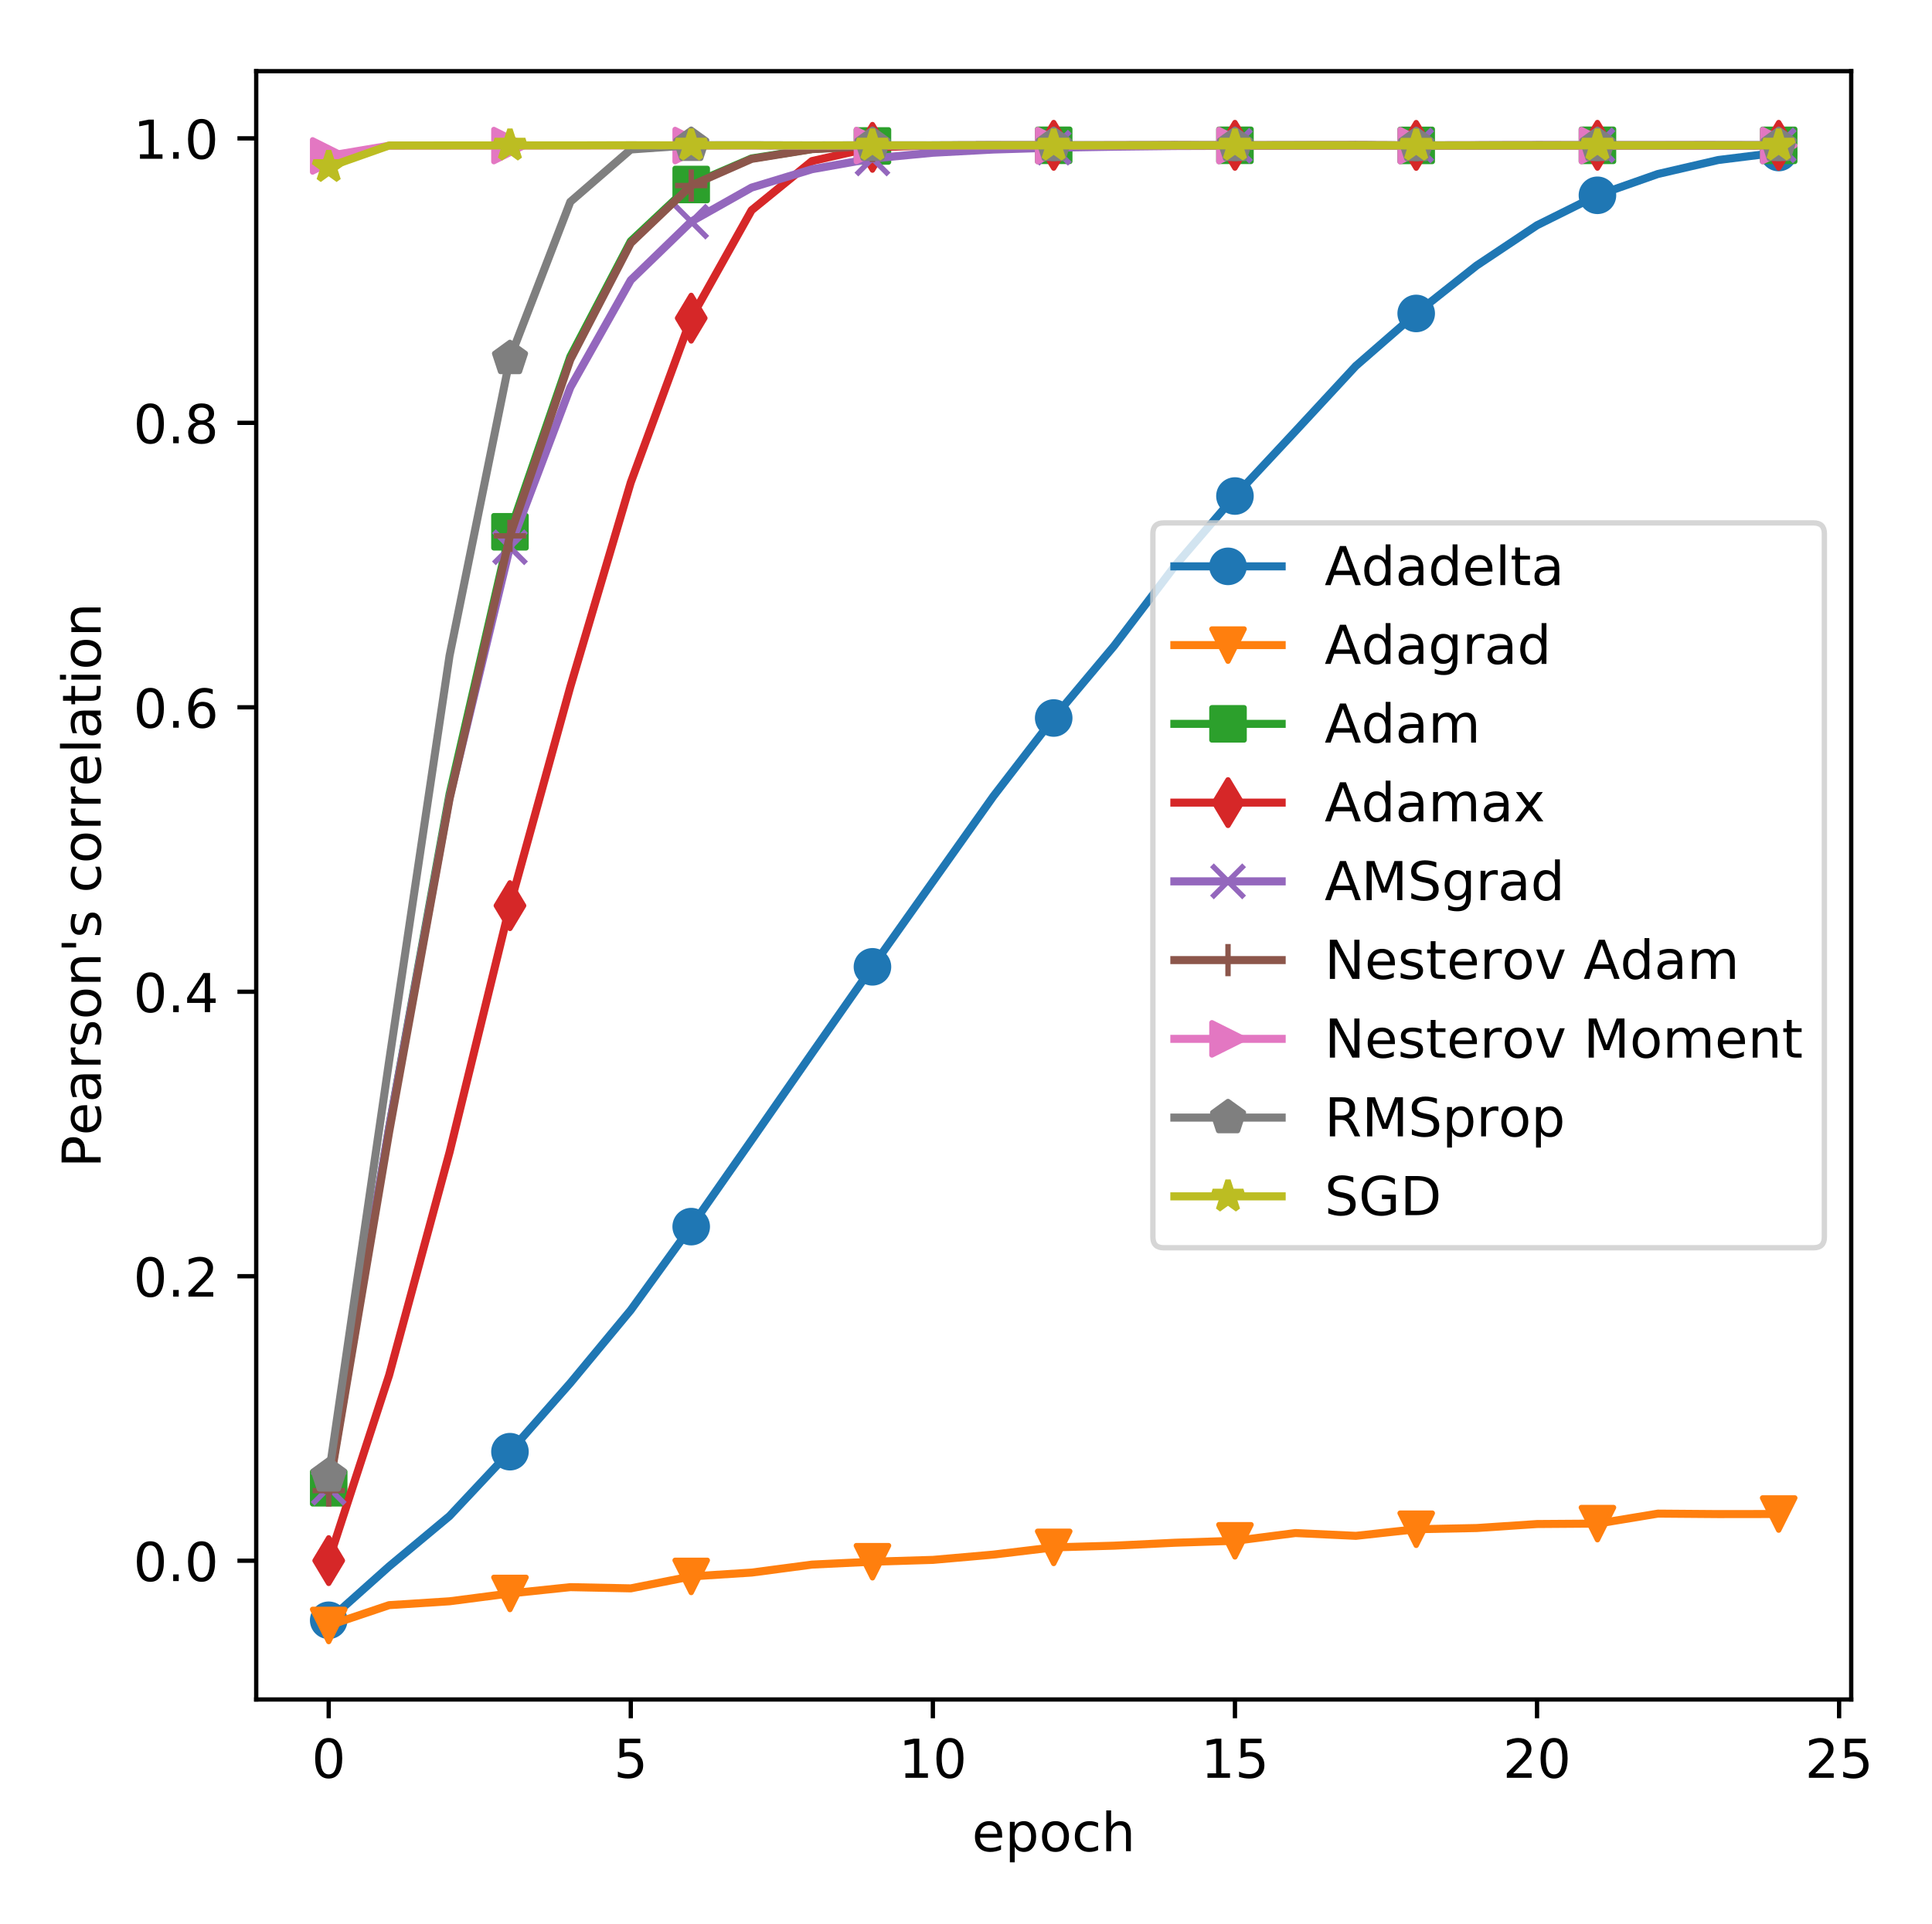 <svg xmlns="http://www.w3.org/2000/svg" xmlns:xlink="http://www.w3.org/1999/xlink" height="479" viewBox="0 0 360 358.56" width="481" stroke-linecap="butt" stroke-linejoin="round"><style><![CDATA[.B{stroke-linecap:square}.C{fill:none}.D{clip-path:url(#t)}.E{stroke-width:1.5}.F{stroke-linejoin:miter}.G{stroke:#000}.H{stroke-width:.8}.I{stroke-linejoin:round}.J{stroke-linecap:butt}.K{stroke:#1f77b4}.L{stroke:#ff7f0e}.M{stroke:#2ca02c}.N{stroke:#d62728}.O{stroke:#9467bd}.P{stroke:#8c564b}.Q{stroke:#e377c2}.R{stroke:#7f7f7f}.S{stroke:#bcbd22}.T{stroke-linejoin:bevel}]]></style><g fill="#fff"><path d="M0 358.56h360V0H0z"/><path d="M47.72 316.768h297.25v-303.5H47.72z"/></g><defs><path d="M0 0v3.5" id="A" class="G H I J"/></defs><use x="61.231" xlink:href="#A" y="316.768" class="G H"/><defs><path d="M31.78 66.406q-7.61 0-11.453-7.5-3.828-7.484-3.828-22.53 0-14.984 3.828-22.484 3.844-7.5 11.453-7.5 7.672 0 11.5 7.5 3.844 7.5 3.844 22.484 0 15.047-3.844 22.53-3.828 7.5-11.5 7.5zm0 7.813q12.266 0 18.734-9.703 6.47-9.687 6.47-28.14 0-18.406-6.47-28.11-6.47-9.687-18.734-9.687-12.25 0-18.72 9.688-6.47 9.703-6.47 28.11 0 18.453 6.47 28.14 6.47 9.703 18.72 9.703z" id="B"/></defs><use xlink:href="#B" transform="matrix(.1 0 0 -.1 58.05 331.366)"/><use x="117.528" xlink:href="#A" y="316.768" class="G H"/><defs><path d="M10.797 72.906h38.72v-8.312H19.828v-17.86q2.14.734 4.28 1.094 2.156.36 4.313.36 12.203 0 19.328-6.687 7.14-6.687 7.14-18.11 0-11.766-7.328-18.297-7.328-6.516-20.656-6.516-4.594 0-9.36.78-4.75.78-9.828 2.344v9.922q4.39-2.39 9.078-3.562 4.688-1.172 9.906-1.172 8.453 0 13.375 4.438 4.938 4.438 4.938 12.063 0 7.61-4.937 12.047-4.922 4.453-13.375 4.453-3.953 0-7.89-.875-3.922-.875-8.016-2.734z" id="C"/></defs><use xlink:href="#C" transform="matrix(.1 0 0 -.1 114.347 331.366)"/><use x="173.825" xlink:href="#A" y="316.768" class="G H"/><defs><path d="M12.406 8.297h16.11v55.625l-17.53-3.516v8.984l17.438 3.516h9.86V8.297h16.11V0H12.406z" id="D"/></defs><g transform="matrix(.1 0 0 -.1 167.463 331.366)"><use xlink:href="#D"/><use x="63.623" xlink:href="#B"/></g><use x="230.123" xlink:href="#A" y="316.768" class="G H"/><g transform="matrix(.1 0 0 -.1 223.76 331.366)"><use xlink:href="#D"/><use x="63.623" xlink:href="#C"/></g><use x="286.42" xlink:href="#A" y="316.768" class="G H"/><defs><path d="M19.188 8.297H53.61V0H7.328v8.297q5.61 5.813 15.297 15.594 9.703 9.797 12.188 12.64 4.734 5.313 6.61 9 1.89 3.688 1.89 7.25 0 5.813-4.078 9.47-4.078 3.672-10.625 3.672-4.64 0-9.797-1.61-5.14-1.61-11-4.89v9.97q5.953 2.39 11.125 3.61 5.188 1.22 9.484 1.22 11.328 0 18.063-5.672 6.734-5.656 6.734-15.125 0-4.5-1.687-8.53-1.672-4.016-6.125-9.484-1.22-1.422-7.766-8.187-6.53-6.766-18.453-18.922z" id="E"/></defs><g transform="matrix(.1 0 0 -.1 280.057 331.366)"><use xlink:href="#E"/><use x="63.623" xlink:href="#B"/></g><use x="342.717" xlink:href="#A" y="316.768" class="G H"/><g transform="matrix(.1 0 0 -.1 336.354 331.366)"><use xlink:href="#E"/><use x="63.623" xlink:href="#C"/></g><defs><path d="M56.203 29.594v-4.39H14.89q.594-9.28 5.594-14.14 5-4.86 13.938-4.86 5.172 0 10.03 1.266 4.86 1.266 9.656 3.813v-8.5Q49.266.734 44.188-.344 39.11-1.422 33.89-1.422q-13.094 0-20.734 7.61-7.64 7.625-7.64 20.625 0 13.422 7.25 21.297Q20.016 56 32.328 56q11.03 0 17.453-7.11 6.422-7.094 6.422-19.297zm-8.984 2.64q-.094 7.36-4.125 11.75-4.03 4.406-10.672 4.406-7.516 0-12.03-4.25-4.516-4.25-5.203-11.97z" id="F"/><path d="M18.11 8.203v-29h-9.03v75.484h9.03V46.39q2.844 4.875 7.156 7.234Q29.594 56 35.594 56q9.97 0 16.188-7.906 6.234-7.906 6.234-20.797 0-12.89-6.234-20.812-6.22-7.906-16.187-7.906-6 0-10.328 2.375-4.312 2.375-7.156 7.25zm30.578 19.094q0 9.906-4.078 15.547-4.078 5.64-11.203 5.64-7.14 0-11.22-5.64-4.078-5.64-4.078-15.547 0-9.906 4.078-15.547 4.078-5.64 11.22-5.64 7.125 0 11.203 5.64 4.078 5.64 4.078 15.547z" id="G"/><path d="M30.61 48.39q-7.22 0-11.422-5.64-4.203-5.64-4.203-15.453 0-9.812 4.172-15.453 4.188-5.64 11.453-5.64 7.188 0 11.375 5.656 4.203 5.672 4.203 15.438 0 9.72-4.203 15.406-4.187 5.688-11.375 5.688zm0 7.61q11.72 0 18.406-7.625 6.703-7.61 6.703-21.078 0-13.422-6.703-21.078-6.687-7.64-18.406-7.64-11.766 0-18.437 7.64-6.656 7.656-6.656 21.078 0 13.47 6.656 21.078Q18.844 56 30.61 56z" id="H"/><path d="M48.78 52.594v-8.406q-3.812 2.11-7.64 3.156-3.828 1.047-7.734 1.047-8.75 0-13.594-5.547-4.828-5.53-4.828-15.547 0-10.016 4.828-15.562 4.844-5.53 13.594-5.53 3.906 0 7.734 1.047 3.828 1.047 7.64 3.156V2.094Q45.016.344 40.984-.53q-4.016-.89-8.562-.89-12.36 0-19.64 7.766-7.266 7.766-7.266 20.953 0 13.375 7.344 21.03Q20.22 56 33.016 56q4.14 0 8.094-.86 3.953-.844 7.672-2.547z" id="I"/><path d="M54.89 33.016V0h-8.984v32.72q0 7.766-3.03 11.61-3.03 3.86-9.078 3.86-7.28 0-11.484-4.64-4.203-4.625-4.203-12.64V0h-9.03v75.984h9.03V46.188q3.234 4.938 7.594 7.375Q30.078 56 35.797 56q9.422 0 14.25-5.828 4.844-5.828 4.844-17.156z" id="J"/></defs><g transform="matrix(.1 0 0 -.1 181.116 345.044)"><use xlink:href="#F"/><use x="61.523" xlink:href="#G"/><use x="125" xlink:href="#H"/><use x="186.182" xlink:href="#I"/><use x="241.162" xlink:href="#J"/></g><defs><path d="M0 0h-3.5" id="K" class="G H I J"/></defs><use x="47.72" xlink:href="#K" y="290.9" class="G H"/><defs><path d="M10.688 12.406H21V0H10.688z" id="L"/></defs><g transform="matrix(.1 0 0 -.1 24.817 294.699)"><use xlink:href="#B"/><use x="63.623" xlink:href="#L"/><use x="95.41" xlink:href="#B"/></g><use x="47.72" xlink:href="#K" y="237.878" class="G H"/><g transform="matrix(.1 0 0 -.1 24.817 241.677)"><use xlink:href="#B"/><use x="63.623" xlink:href="#L"/><use x="95.41" xlink:href="#E"/></g><use x="47.72" xlink:href="#K" y="184.856" class="G H"/><defs><path d="M37.797 64.313L12.89 25.39h24.906zm-2.594 8.594H47.61V25.39h10.406v-8.203H47.61V0h-9.812v17.188H4.89v9.516z" id="M"/></defs><g transform="matrix(.1 0 0 -.1 24.817 188.655)"><use xlink:href="#B"/><use x="63.623" xlink:href="#L"/><use x="95.41" xlink:href="#M"/></g><use x="47.72" xlink:href="#K" y="131.834" class="G H"/><defs><path d="M33.016 40.375q-6.64 0-10.53-4.547-3.875-4.53-3.875-12.437 0-7.86 3.875-12.437 3.89-4.562 10.53-4.562 6.64 0 10.516 4.563 3.875 4.578 3.875 12.438 0 7.906-3.875 12.438-3.875 4.547-10.516 4.547zm19.578 30.922v-8.984q-3.72 1.75-7.5 2.672-3.78.938-7.5.938-9.766 0-14.922-6.594-5.14-6.594-5.875-19.922 2.875 4.25 7.22 6.516 4.36 2.266 9.578 2.266 10.984 0 17.36-6.672 6.375-6.656 6.375-18.125 0-11.234-6.64-18.03-6.64-6.78-17.672-6.78-12.656 0-19.344 9.688-6.687 9.703-6.687 28.11 0 17.28 8.203 27.563 8.203 10.28 22.016 10.28 3.72 0 7.5-.734 3.78-.734 7.89-2.187z" id="N"/></defs><g transform="matrix(.1 0 0 -.1 24.817 135.633)"><use xlink:href="#B"/><use x="63.623" xlink:href="#L"/><use x="95.41" xlink:href="#N"/></g><use x="47.72" xlink:href="#K" y="78.812" class="G H"/><defs><path d="M31.78 34.625q-7.03 0-11.062-3.766-4.016-3.766-4.016-10.344 0-6.594 4.016-10.36Q24.75 6.39 31.78 6.39q7.03 0 11.078 3.78 4.063 3.797 4.063 10.344 0 6.578-4.03 10.344-4.016 3.766-11.11 3.766zm-9.86 4.188q-6.344 1.563-9.89 5.906-3.53 4.36-3.53 10.61 0 8.734 6.22 13.813 6.234 5.078 17.063 5.078 10.89 0 17.094-5.078 6.203-5.078 6.203-13.812 0-6.25-3.547-10.61-3.53-4.344-9.828-5.906 7.125-1.656 11.094-6.5 3.984-4.828 3.984-11.797 0-10.61-6.47-16.28-6.47-5.656-18.53-5.656-12.047 0-18.53 5.656-6.47 5.672-6.47 16.28 0 6.97 4 11.797 4.016 4.844 11.14 6.5zm-3.61 15.578q0-5.656 3.53-8.828 3.547-3.172 9.938-3.172 6.36 0 9.938 3.172 3.594 3.172 3.594 8.828 0 5.672-3.594 8.844-3.578 3.172-9.937 3.172-6.39 0-9.937-3.172-3.53-3.172-3.53-8.844z" id="O"/></defs><g transform="matrix(.1 0 0 -.1 24.817 82.611)"><use xlink:href="#B"/><use x="63.623" xlink:href="#L"/><use x="95.41" xlink:href="#O"/></g><use x="47.72" xlink:href="#K" y="25.789" class="G H"/><g transform="matrix(.1 0 0 -.1 24.817 29.589)"><use xlink:href="#D"/><use x="63.623" xlink:href="#L"/><use x="95.41" xlink:href="#B"/></g><defs><path d="M19.672 64.797v-27.39h12.406q6.89 0 10.64 3.563 3.766 3.563 3.766 10.156 0 6.547-3.766 10.11-3.75 3.563-10.64 3.563zm-9.86 8.11h22.266q12.266 0 18.53-5.547 6.28-5.547 6.28-16.234 0-10.797-6.28-16.312-6.266-5.516-18.53-5.516H19.672V0h-9.86z" id="P"/><path d="M34.28 27.484q-10.89 0-15.094-2.484-4.203-2.484-4.203-8.5 0-4.78 3.156-7.594 3.156-2.797 8.563-2.797 7.484 0 12 5.297 4.516 5.297 4.516 14.078v2zm17.922 3.72V0H43.22v8.297Q40.14 3.328 35.547.953q-4.594-2.375-11.234-2.375-8.39 0-13.36 4.72Q6 8.016 6 15.922q0 9.22 6.172 13.906 6.188 4.688 18.438 4.688h12.61v.89q0 6.203-4.078 9.594-4.078 3.39-11.453 3.39-4.687 0-9.14-1.125-4.437-1.125-8.53-3.375v8.313q4.922 1.906 9.563 2.844 4.64.953 9.03.953 11.875 0 17.734-6.156 5.86-6.14 5.86-18.64z" id="Q"/><path d="M41.11 46.297q-1.516.875-3.297 1.28Q36.03 48 33.89 48q-7.625 0-11.703-4.953-4.078-4.953-4.078-14.234V0h-9.03v54.688h9.03v-8.5q2.844 4.984 7.375 7.39Q30.03 56 36.53 56q.922 0 2.047-.125 1.125-.11 2.484-.36z" id="R"/><path d="M44.28 53.078v-8.5q-3.797 1.953-7.906 2.922-4.094.984-8.5.984-6.687 0-10.03-2.047Q14.5 44.39 14.5 40.28q0-3.125 2.39-4.906 2.39-1.78 9.625-3.39l3.078-.687q9.563-2.047 13.594-5.78 4.03-3.734 4.03-10.422 0-7.625-6.03-12.078-6.03-4.437-16.578-4.437-4.39 0-9.156.86Q10.688.297 5.422 2v9.28q4.984-2.594 9.813-3.89 4.828-1.28 9.578-1.28 6.344 0 9.75 2.172 3.422 2.172 3.422 6.125 0 3.656-2.47 5.61-2.453 1.953-10.812 3.766l-3.125.734q-8.344 1.75-12.062 5.39-3.703 3.64-3.703 9.984 0 7.72 5.47 11.906Q16.75 56 26.813 56q4.97 0 9.36-.734 4.406-.72 8.11-2.187z" id="S"/><path d="M54.89 33.016V0h-8.984v32.72q0 7.766-3.03 11.61-3.03 3.86-9.078 3.86-7.28 0-11.484-4.64-4.203-4.625-4.203-12.64V0h-9.03v54.688h9.03v-8.5q3.234 4.938 7.594 7.375Q30.078 56 35.797 56q9.422 0 14.25-5.828 4.844-5.828 4.844-17.156z" id="T"/><path d="M17.922 72.906v-27.11H9.625v27.11z" id="U"/><path d="M9.422 75.984h8.984V0H9.422z" id="V"/><path d="M18.313 70.22v-15.53h18.5v-6.984h-18.5V18.016q0-6.687 1.828-8.594 1.828-1.906 7.453-1.906h9.22V0h-9.22q-10.406 0-14.36 3.875-3.953 3.89-3.953 14.14v29.688H2.688v6.984H9.28v15.53z" id="W"/><path d="M9.422 54.688h8.984V0H9.422zm0 21.297h8.984v-11.39H9.422z" id="X"/></defs><g transform="matrix(0 -.1 -.1 0 18.737 217.651)"><use xlink:href="#P"/><use x="60.256" xlink:href="#F"/><use x="121.779" xlink:href="#Q"/><use x="183.059" xlink:href="#R"/><use x="224.172" xlink:href="#S"/><use x="276.271" xlink:href="#H"/><use x="337.453" xlink:href="#T"/><use x="400.832" xlink:href="#U"/><use x="428.322" xlink:href="#S"/><use x="480.422" xlink:href="#AN"/><use x="512.209" xlink:href="#I"/><use x="567.189" xlink:href="#H"/><use x="628.371" xlink:href="#R"/><use x="669.469" xlink:href="#R"/><use x="710.551" xlink:href="#F"/><use x="772.074" xlink:href="#V"/><use x="799.857" xlink:href="#Q"/><use x="861.137" xlink:href="#W"/><use x="900.346" xlink:href="#X"/><use x="928.129" xlink:href="#H"/><use x="989.311" xlink:href="#T"/></g><path d="M61.23 302.006l11.26-10.05 11.26-9.38L95 270.583l11.26-12.8 11.26-13.59 11.26-15.57 11.26-16.115 11.26-16.2 11.26-16.11 22.52-31.754 11.26-14.624 11.26-13.434 11.26-14.82 11.26-13.122 11.26-12.067 11.26-12.16 11.26-9.806 11.26-8.917 11.26-7.51 11.26-5.595 11.26-3.96 11.26-2.608 11.26-1.397" class="B C D E K"/><defs><path d="M0 3a3 3 0 0 0 2.121-.879A3 3 0 0 0 3 0a3 3 0 0 0-.879-2.121A3 3 0 0 0 0-3a3 3 0 0 0-2.121.879A3 3 0 0 0-3 0a3 3 0 0 0 .879 2.121A3 3 0 0 0 0 3z" id="Y" class="I K"/></defs><g fill="#1f77b4" class="D K"><use x="61.231" xlink:href="#Y" y="302.006"/><use x="95.01" xlink:href="#Y" y="270.583"/><use x="128.788" xlink:href="#Y" y="228.633"/><use x="162.566" xlink:href="#Y" y="180.209"/><use x="196.344" xlink:href="#Y" y="133.831"/><use x="230.123" xlink:href="#Y" y="92.457"/><use x="263.901" xlink:href="#Y" y="58.425"/><use x="297.679" xlink:href="#Y" y="36.402"/><use x="331.457" xlink:href="#Y" y="28.435"/></g><path d="M61.23 302.972l11.26-3.786 11.26-.72 11.26-1.46 11.26-1.176 11.26.227 11.26-2.23 11.26-.713 11.26-1.487 11.26-.538 11.26-.34 11.26-.985 11.26-1.346 11.26-.316 11.26-.545 11.26-.364 11.26-1.446 11.26.522 11.26-1.233 11.26-.223 11.26-.747 11.26-.08 11.26-1.86 11.26.088 11.26-.016" class="B C D E L"/><defs><path d="M0 3l3-6h-6z" id="Z" class="F L"/></defs><g fill="#ff7f0e" class="D F L"><use x="61.231" xlink:href="#Z" y="302.972"/><use x="95.01" xlink:href="#Z" y="297.006"/><use x="128.788" xlink:href="#Z" y="293.829"/><use x="162.566" xlink:href="#Z" y="291.09"/><use x="196.344" xlink:href="#Z" y="288.42"/><use x="230.123" xlink:href="#Z" y="287.195"/><use x="263.901" xlink:href="#Z" y="285.038"/><use x="297.679" xlink:href="#Z" y="283.989"/><use x="331.457" xlink:href="#Z" y="282.2"/></g><path d="M61.23 277.31l11.26-67.174 11.26-62.132L95 99.118l11.26-32.65 11.26-21.506 11.26-10.574 11.26-4.858 11.26-1.76 11.26-.568 11.26-.103 11.26-.024 11.26.01h11.26l11.26-.013 11.26.014 22.52-.014 11.26.03 22.52-.02 45.038.008" class="B C D E M"/><defs><path d="M-3 3h6v-6h-6z" id="a" class="F M"/></defs><g fill="#2ca02c" class="D F M"><use x="61.231" xlink:href="#a" y="277.309"/><use x="95.01" xlink:href="#a" y="99.118"/><use x="128.788" xlink:href="#a" y="34.388"/><use x="162.566" xlink:href="#a" y="27.202"/><use x="196.344" xlink:href="#a" y="27.084"/><use x="230.123" xlink:href="#a" y="27.085"/><use x="263.901" xlink:href="#a" y="27.1"/><use x="297.679" xlink:href="#a" y="27.086"/><use x="331.457" xlink:href="#a" y="27.089"/></g><path d="M61.23 290.884l11.26-34.557 11.26-41.552L95 168.803l11.26-40.8 11.26-38.062 11.26-30.64 11.26-20.114 11.26-9.167 11.26-2.558 11.26-.357 11.26-.032 11.26.01 11.26-.001 11.26-.013 11.26.013 22.52-.015 11.26.03 22.52-.02 45.038.008" class="B C D E N"/><defs><path d="M0 4.243L2.546 0 0-4.243-2.546 0z" id="b" class="F N"/></defs><g fill="#d62728" class="D F N"><use x="61.231" xlink:href="#b" y="290.884"/><use x="95.01" xlink:href="#b" y="168.803"/><use x="128.788" xlink:href="#b" y="59.301"/><use x="162.566" xlink:href="#b" y="27.462"/><use x="196.344" xlink:href="#b" y="27.084"/><use x="230.123" xlink:href="#b" y="27.083"/><use x="263.901" xlink:href="#b" y="27.097"/><use x="297.679" xlink:href="#b" y="27.082"/><use x="331.457" xlink:href="#b" y="27.085"/></g><path d="M61.23 277.3l11.26-67.14 11.26-61.497L95 102.006l11.26-29.792 11.26-19.996 11.26-10.91 11.26-6.343 11.26-3.423 11.26-2 11.26-1.07 11.26-.6 11.26-.34 11.26-.187 11.26-.13 33.778-.12 11.26.018 11.26-.025 11.26-.007 22.52.002 11.26-.02 11.26.02" class="B C D E O"/><defs><path d="M-3 3l6-6m-6 0l6 6" id="c" class="I J O"/></defs><g fill="#9467bd" class="D O"><use x="61.231" xlink:href="#c" y="277.31"/><use x="95.01" xlink:href="#c" y="102.006"/><use x="128.788" xlink:href="#c" y="41.309"/><use x="162.566" xlink:href="#c" y="29.542"/><use x="196.344" xlink:href="#c" y="27.531"/><use x="230.123" xlink:href="#c" y="27.165"/><use x="263.901" xlink:href="#c" y="27.112"/><use x="297.679" xlink:href="#c" y="27.083"/><use x="331.457" xlink:href="#c" y="27.084"/></g><path d="M61.23 277.837l11.26-66.825 11.26-62.1L95 99.877l11.26-32.846 11.26-21.712 11.26-10.738 11.26-4.965 11.26-1.814 11.26-.592 11.26-.1 11.26-.026 11.26.01h11.26l11.26-.013 11.26.014 22.52-.014 11.26.03 22.52-.02 45.038.008" class="B C D E P"/><defs><path d="M-3 0h6M0 3v-6" id="d" class="I J P"/></defs><g fill="#8c564b" class="D P"><use x="61.231" xlink:href="#d" y="277.837"/><use x="95.01" xlink:href="#d" y="99.877"/><use x="128.788" xlink:href="#d" y="34.581"/><use x="162.566" xlink:href="#d" y="27.211"/><use x="196.344" xlink:href="#d" y="27.084"/><use x="230.123" xlink:href="#d" y="27.084"/><use x="263.901" xlink:href="#d" y="27.1"/><use x="297.679" xlink:href="#d" y="27.085"/><use x="331.457" xlink:href="#d" y="27.088"/></g><path d="M61.23 29.06l11.26-1.9 45.038-.05 11.26.028 11.26-.01 11.26.032 11.26-.027 11.26.013 11.26-.01 11.26.01 11.26-.004 11.26-.012 11.26.015 22.52-.016 11.26.032 11.26-.018 11.26-.006 45.038.01" class="B C D E Q"/><defs><path d="M3 0l-6-3v6z" id="e" class="F Q"/></defs><g fill="#e377c2" class="D F Q"><use x="61.231" xlink:href="#e" y="29.06"/><use x="95.01" xlink:href="#e" y="27.133"/><use x="128.788" xlink:href="#e" y="27.127"/><use x="162.566" xlink:href="#e" y="27.122"/><use x="196.344" xlink:href="#e" y="27.136"/><use x="230.123" xlink:href="#e" y="27.135"/><use x="263.901" xlink:href="#e" y="27.151"/><use x="297.679" xlink:href="#e" y="27.13"/><use x="331.457" xlink:href="#e" y="27.136"/></g><path d="M61.23 275.092l11.26-77.305 11.26-75.564L95 66.815l11.26-29.2 11.26-9.75 11.26-.79 11.26-.008 11.26.03 11.26-.028 11.26.013 11.26-.01 11.26.01 11.26-.001 11.26-.013 11.26.013 22.52-.016 11.26.03 22.52-.02 45.038.008" class="B C D E R"/><defs><path d="M0-3L-2.853-.927l1.1 3.354h3.527l1.1-3.354z" id="f" class="F R"/></defs><g fill="#7f7f7f" class="D F R"><use x="61.231" xlink:href="#f" y="275.092"/><use x="95.01" xlink:href="#f" y="66.815"/><use x="128.788" xlink:href="#f" y="27.078"/><use x="162.566" xlink:href="#f" y="27.073"/><use x="196.344" xlink:href="#f" y="27.087"/><use x="230.123" xlink:href="#f" y="27.086"/><use x="263.901" xlink:href="#f" y="27.101"/><use x="297.679" xlink:href="#f" y="27.085"/><use x="331.457" xlink:href="#f" y="27.088"/></g><path d="M61.23 31.097l11.26-3.98L95 27.1h11.26l11.26-.03 11.26.025 11.26-.008 11.26.03 11.26-.027 11.26.013 11.26-.01 11.26.01 11.26-.003 11.26-.013 11.26.014 22.52-.016 11.26.03 33.778-.018 11.26.005 11.26-.02 11.26.022" class="B C D E S"/><defs><path d="M0-3L-.674-.927h-2.18L-1.1.354l-.674 2.073L0 1.146l1.763 1.28L1.1.354l1.763-1.28H.674z" id="g" class="S T"/></defs><g fill="#bcbd22" class="D S T"><use x="61.231" xlink:href="#g" y="31.097"/><use x="95.01" xlink:href="#g" y="27.1"/><use x="128.788" xlink:href="#g" y="27.095"/><use x="162.566" xlink:href="#g" y="27.09"/><use x="196.344" xlink:href="#g" y="27.104"/><use x="230.123" xlink:href="#g" y="27.103"/><use x="263.901" xlink:href="#g" y="27.117"/><use x="297.679" xlink:href="#g" y="27.099"/><use x="331.457" xlink:href="#g" y="27.105"/></g><g class="B C F G H"><path d="M47.72 316.768v-303.5m297.25 303.5v-303.5"/><path d="M47.72 316.768h297.25M47.72 13.267h297.25"/></g><path d="M216.83 232.57h121.14q2 0 2-2V99.466q0-2-2-2H216.83q-2 0-2 2V230.57q0 2 2 2z" fill="#fff" opacity=".8" stroke="#ccc" class="F"/><g class="K"><path d="M218.83 105.564h20" class="B C E"/><use x="228.83" xlink:href="#Y" y="105.564" fill="#1f77b4"/></g><defs><path d="M34.188 63.188l-13.39-36.28H47.61zm-5.578 9.72h11.188L67.578 0h-10.25l-6.64 18.703h-32.86L11.188 0H.78z" id="h"/><path d="M45.406 46.39v29.594h8.984V0h-8.984v8.203Q42.578 3.328 38.25.953q-4.312-2.375-10.375-2.375-9.906 0-16.14 7.906-6.22 7.922-6.22 20.813 0 12.89 6.22 20.797Q17.97 56 27.875 56q6.063 0 10.375-2.375 4.328-2.36 7.156-7.234zm-30.61-19.094q0-9.906 4.078-15.547 4.078-5.64 11.203-5.64 7.125 0 11.22 5.64 4.11 5.64 4.11 15.547 0 9.906-4.11 15.547-4.094 5.64-11.22 5.64-7.125 0-11.203-5.64-4.078-5.64-4.078-15.547z" id="i"/></defs><g transform="matrix(.1 0 0 -.1 246.83 109.064)"><use xlink:href="#h"/><use x="68.393" xlink:href="#i"/><use x="131.869" xlink:href="#Q"/><use x="193.148" xlink:href="#i"/><use x="256.625" xlink:href="#F"/><use x="318.148" xlink:href="#V"/><use x="345.932" xlink:href="#W"/><use x="385.141" xlink:href="#Q"/></g><g class="L"><path d="M218.83 120.242h20" class="B C E"/><use x="228.83" xlink:href="#Z" y="120.242" fill="#ff7f0e" class="F"/></g><defs><path d="M45.406 27.984q0 9.766-4.03 15.125-4.016 5.375-11.297 5.375-7.22 0-11.25-5.375-4.03-5.36-4.03-15.125 0-9.72 4.03-15.094 4.03-5.375 11.25-5.375 7.28 0 11.297 5.375 4.03 5.375 4.03 15.094zM54.39 6.78q0-13.953-6.203-20.766Q42-20.797 29.203-20.797q-4.734 0-8.937.703-4.203.703-8.156 2.172v8.734q3.953-2.14 7.813-3.156 3.86-1.03 7.86-1.03 8.844 0 13.234 4.61 4.39 4.61 4.39 13.938v4.453Q42.625 4.78 38.28 2.39 33.938 0 27.875 0 17.828 0 11.672 7.656q-6.156 7.672-6.156 20.328 0 12.688 6.156 20.344Q17.828 56 27.875 56q6.063 0 10.406-2.39 4.344-2.39 7.125-7.22v8.297h8.984z" id="j"/></defs><g transform="matrix(.1 0 0 -.1 246.83 123.742)"><use xlink:href="#h"/><use x="68.393" xlink:href="#i"/><use x="131.869" xlink:href="#Q"/><use x="193.148" xlink:href="#j"/><use x="256.625" xlink:href="#R"/><use x="297.738" xlink:href="#Q"/><use x="359.018" xlink:href="#i"/></g><g class="M"><path d="M218.83 134.92h20" class="B C E"/><use x="228.83" xlink:href="#a" y="134.92" fill="#2ca02c" class="F"/></g><defs><path d="M52 44.188q3.375 6.063 8.063 8.938Q64.75 56 71.094 56q8.547 0 13.188-5.984 4.64-5.97 4.64-17V0h-9.03v32.72q0 7.86-2.797 11.656-2.78 3.813-8.484 3.813-6.984 0-11.047-4.64-4.047-4.625-4.047-12.64V0h-9.03v32.72q0 7.906-2.78 11.688-2.78 3.78-8.594 3.78-6.89 0-10.953-4.656-4.047-4.656-4.047-12.625V0h-9.03v54.688h9.03v-8.5q3.078 5.03 7.375 7.422Q29.78 56 35.688 56q5.97 0 10.14-3.03Q50 49.953 52 44.188z" id="k"/></defs><g transform="matrix(.1 0 0 -.1 246.83 138.42)"><use xlink:href="#h"/><use x="68.393" xlink:href="#i"/><use x="131.869" xlink:href="#Q"/><use x="193.148" xlink:href="#k"/></g><g class="N"><path d="M218.83 149.6h20" class="B C E"/><use x="228.83" xlink:href="#b" y="149.599" fill="#d62728" class="F"/></g><defs><path d="M54.89 54.688l-19.78-26.61L55.906 0H45.313L29.39 21.484 13.484 0H2.875l21.25 28.61L4.688 54.688H15.28l14.5-19.484 14.5 19.484z" id="l"/></defs><g transform="matrix(.1 0 0 -.1 246.83 153.099)"><use xlink:href="#h"/><use x="68.393" xlink:href="#i"/><use x="131.869" xlink:href="#Q"/><use x="193.148" xlink:href="#k"/><use x="290.561" xlink:href="#Q"/><use x="351.84" xlink:href="#l"/></g><g class="O"><path d="M218.83 164.277h20" class="B C E"/><use x="228.83" xlink:href="#c" y="164.277" fill="#9467bd"/></g><defs><path d="M9.813 72.906h14.703l18.594-49.61 18.703 49.61h14.703V0H66.89v64.016l-18.797-50h-9.906l-18.797 50V0H9.813z" id="m"/><path d="M53.516 70.516V60.89q-5.61 2.688-10.594 4-4.984 1.328-9.625 1.328-8.047 0-12.422-3.125-4.375-3.125-4.375-8.89 0-4.844 2.906-7.312 2.906-2.453 11.016-3.97l5.953-1.22q11.03-2.11 16.28-7.406 5.25-5.297 5.25-14.172 0-10.61-7.11-16.078-7.094-5.47-20.812-5.47-5.172 0-11.016 1.172Q13.14.922 6.89 3.22v10.156q6-3.36 11.766-5.078 5.766-1.703 11.328-1.703 8.438 0 13.03 3.313 4.594 3.328 4.594 9.484 0 5.36-3.297 8.39-3.297 3.03-10.812 4.547L27.484 33.5q-11.03 2.188-15.97 6.875-4.922 4.688-4.922 13.047 0 9.672 6.813 15.234 6.813 5.563 18.766 5.563 5.14 0 10.453-.937 5.328-.922 10.89-2.766z" id="n"/></defs><g transform="matrix(.1 0 0 -.1 246.83 167.777)"><use xlink:href="#h"/><use x="68.408" xlink:href="#m"/><use x="154.688" xlink:href="#n"/><use x="218.164" xlink:href="#j"/><use x="281.641" xlink:href="#R"/><use x="322.754" xlink:href="#Q"/><use x="384.033" xlink:href="#i"/></g><g class="P"><path d="M218.83 178.955h20" class="B C E"/><use x="228.83" xlink:href="#d" y="178.955" fill="#8c564b"/></g><defs><path d="M9.813 72.906h13.28l32.328-60.984v60.984h9.563V0h-13.28L19.39 60.984V0H9.813z" id="o"/><path d="M2.984 54.688H12.5l17.094-45.89 17.094 45.89h9.516L35.688 0H23.484z" id="p"/></defs><g transform="matrix(.1 0 0 -.1 246.83 182.455)"><use xlink:href="#o"/><use x="74.805" xlink:href="#F"/><use x="136.328" xlink:href="#S"/><use x="188.428" xlink:href="#W"/><use x="227.637" xlink:href="#F"/><use x="289.16" xlink:href="#R"/><use x="330.242" xlink:href="#H"/><use x="391.424" xlink:href="#p"/><use x="450.604" xlink:href="#AN"/><use x="482.391" xlink:href="#h"/><use x="550.783" xlink:href="#i"/><use x="614.26" xlink:href="#Q"/><use x="675.539" xlink:href="#k"/></g><g class="Q"><path d="M218.83 193.633h20" class="B C E"/><use x="228.83" xlink:href="#e" y="193.633" fill="#e377c2" class="F"/></g><g transform="matrix(.1 0 0 -.1 246.83 197.133)"><use xlink:href="#o"/><use x="74.805" xlink:href="#F"/><use x="136.328" xlink:href="#S"/><use x="188.428" xlink:href="#W"/><use x="227.637" xlink:href="#F"/><use x="289.16" xlink:href="#R"/><use x="330.242" xlink:href="#H"/><use x="391.424" xlink:href="#p"/><use x="450.604" xlink:href="#AN"/><use x="482.391" xlink:href="#m"/><use x="568.67" xlink:href="#H"/><use x="629.852" xlink:href="#k"/><use x="727.264" xlink:href="#F"/><use x="788.787" xlink:href="#T"/><use x="852.166" xlink:href="#W"/></g><g class="R"><path d="M218.83 208.31h20" class="B C E"/><use x="228.83" xlink:href="#f" y="208.311" fill="#7f7f7f" class="F"/></g><defs><path d="M44.39 34.188q3.172-1.078 6.172-4.594 3-3.516 6.03-9.672L66.61 0H56l-9.312 18.703q-3.625 7.328-7.016 9.72-3.39 2.39-9.25 2.39h-10.75V0h-9.86v72.906h22.266q12.5 0 18.656-5.234 6.156-5.22 6.156-15.766 0-6.89-3.203-11.437-3.203-4.53-9.297-6.28zm-24.72 30.61V38.922h12.406q7.125 0 10.766 3.297 3.64 3.297 3.64 9.688 0 6.39-3.64 9.64-3.64 3.25-10.766 3.25z" id="q"/></defs><g transform="matrix(.1 0 0 -.1 246.83 211.811)"><use xlink:href="#q"/><use x="69.482" xlink:href="#m"/><use x="155.762" xlink:href="#n"/><use x="219.238" xlink:href="#G"/><use x="282.715" xlink:href="#R"/><use x="323.797" xlink:href="#H"/><use x="384.979" xlink:href="#G"/></g><g class="S"><path d="M218.83 222.99h20" class="B C E"/><use x="228.83" xlink:href="#g" y="222.989" fill="#bcbd22" class="T"/></g><defs><path d="M59.516 10.406v19.578h-16.11v8.11H69.28V6.78Q63.578 2.734 56.688.656 49.813-1.422 42-1.422q-17.094 0-26.75 9.984-9.64 10-9.64 27.813 0 17.875 9.64 27.86Q24.906 74.22 42 74.22q7.125 0 13.547-1.766 6.422-1.75 11.844-5.172v-10.5q-5.47 4.64-11.625 6.984-6.156 2.344-12.937 2.344-13.39 0-20.11-7.47-6.703-7.47-6.703-22.266 0-14.75 6.703-22.22 6.72-7.47 20.11-7.47 5.22 0 9.313.906 4.11.906 7.375 2.813z" id="r"/><path d="M19.672 64.797V8.11h11.922q15.094 0 22.094 6.828 7 6.844 7 21.594 0 14.64-7 21.453-7 6.813-22.094 6.813zm-9.86 8.11h20.266q21.188 0 31.094-8.812 9.922-8.812 9.922-27.562 0-18.86-9.97-27.703Q51.172 0 30.078 0H9.813z" id="s"/></defs><g transform="matrix(.1 0 0 -.1 246.83 226.489)"><use xlink:href="#n"/><use x="63.477" xlink:href="#r"/><use x="140.967" xlink:href="#s"/></g><defs><clipPath id="t"><path d="M47.72 13.267h297.25v303.5H47.72z"/></clipPath></defs></svg>